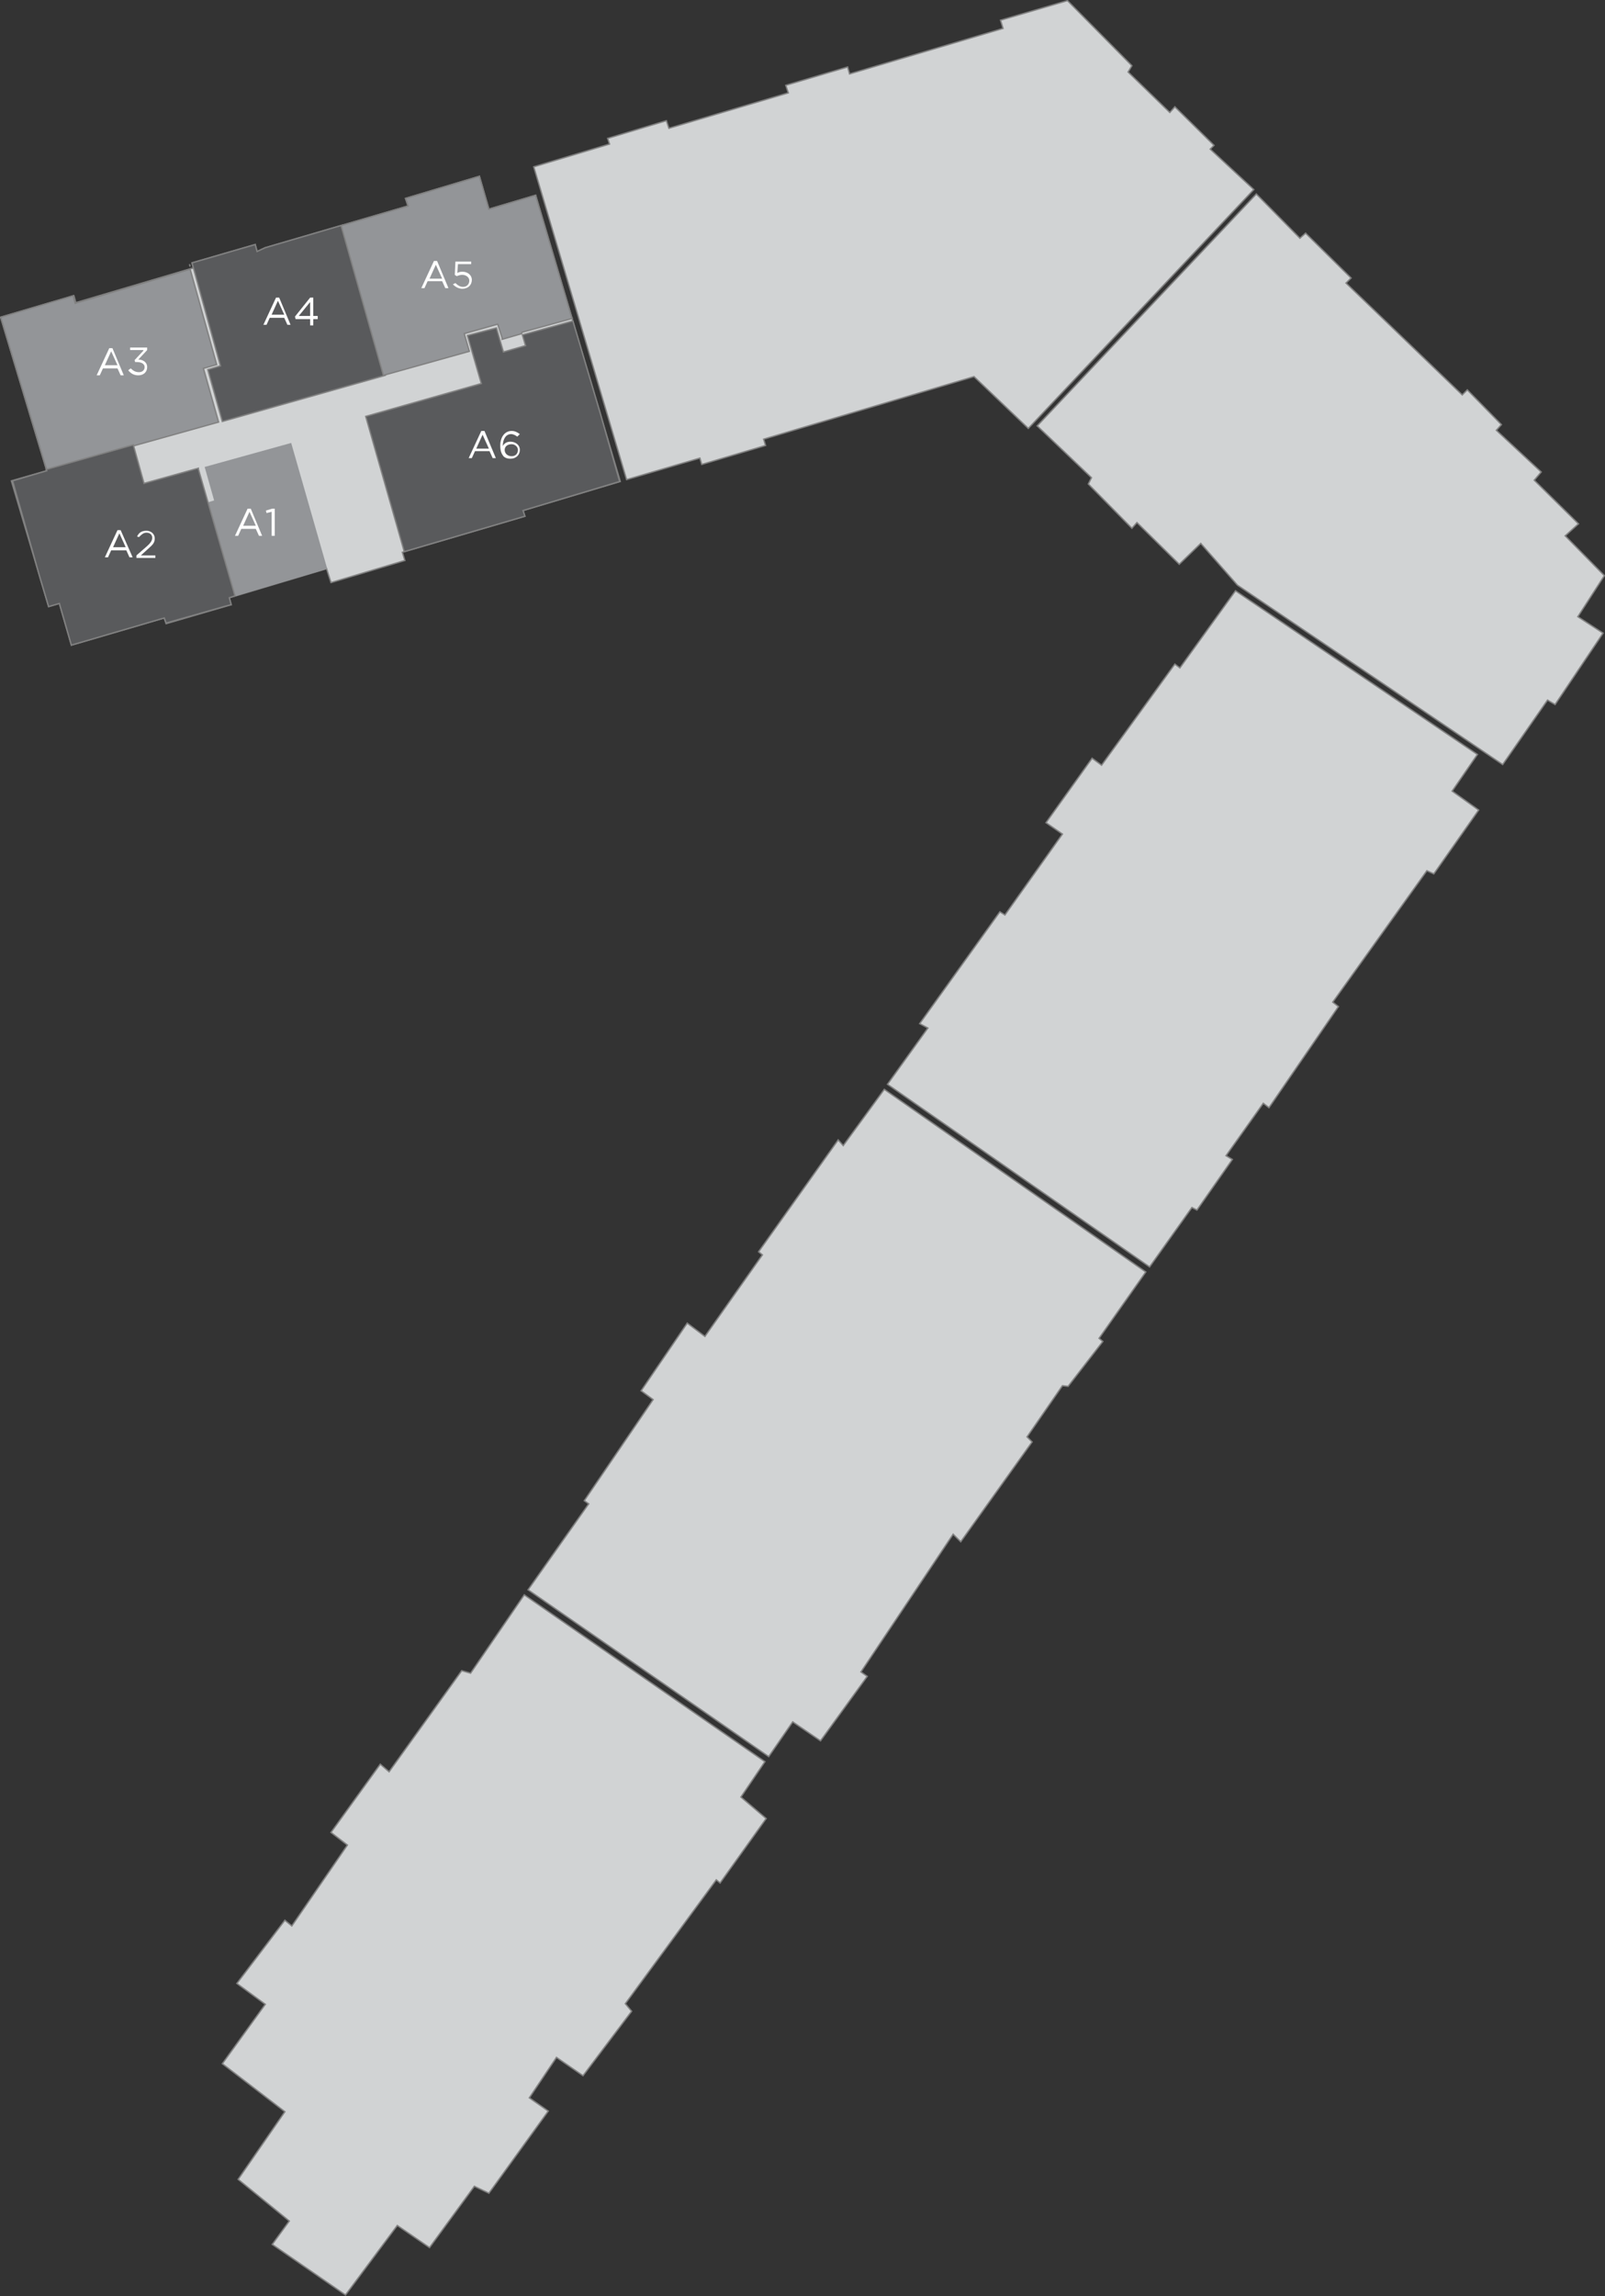 <svg xmlns="http://www.w3.org/2000/svg" id="Layer_1" viewBox="0 0 254.1 363.4"><rect x="0" y="0" width="254.1" height="363.4" fill="#333333" stroke="none"/><style>.st0{fill-rule:evenodd;clip-rule:evenodd;fill:#D1D3D4;} .st1{fill:none;stroke:#818181;stroke-width:0.216;stroke-miterlimit:2.613;} .st2{fill-rule:evenodd;clip-rule:evenodd;fill:#939598;} .st3{fill-rule:evenodd;clip-rule:evenodd;fill:#595A5C;} .st4{fill:#FFFFFF;}</style><path d="M7.4 74.5L.1 50.2l11.6-3.4.3 1.1 18.6-5.5-.2-.8 10-2.9.3 1.1 1.3-.6 22.6-6.6-.4-1.2 11.7-3.5 1.5 5.2 7.4-2.2 13.4 45.3-15.4 4.6.3.9-19.4 5.7.4 1.3-11.7 3.5-.7-2.2-15.4 4.6.3 1.1-10.3 3-.3-.9-14.7 4.3-1.9-6.6-1.7.5-5.9-19.9z" class="st0"/><path d="M7.4 74.5L.1 50.2l11.6-3.4.3 1.1 18.6-5.5-.2-.8 10-2.9.3 1.1 1.3-.6 22.6-6.6-.4-1.2 11.7-3.5 1.5 5.2 7.4-2.2 13.4 45.3-15.4 4.6.3.9-19.4 5.7.4 1.3-11.7 3.5-.7-2.2-15.4 4.6.3 1.1-10.3 3-.3-.9-14.7 4.3-1.9-6.6-1.7.5-5.9-19.9z" class="st1"/><path d="M30.1 42.2l-.1-.4.1.4zM7.4 74.4L.1 50.2l11.5-3.4.3 1.2 18.2-5.4 4.2 15.1-2.1.6 2.4 8.5-27.2 7.6z" class="st2"/><path d="M30.1 42.2l-.1-.4.1.4zM7.4 74.4L.1 50.2l11.5-3.4.3 1.2 18.2-5.4 4.2 15.1-2.1.6 2.4 8.5-27.2 7.6z" class="st1"/><path d="M30.4 41.6l10-2.9.3 1.1 1.3-.6 12.3-3.6L61 59.4l-25.8 7.3-2.3-8.2 2-.6z" class="st3"/><path d="M30.4 41.6l10-2.9.3 1.1 1.3-.6 12.3-3.6L61 59.4l-25.8 7.3-2.3-8.2 2-.6z" class="st1"/><path d="M54 35.7l10.6-3.1-.4-1.2 11.7-3.5 1.5 5.2 7.4-2.2 5.8 19.6v-.1l-8 2.2v.2l-3.1.9v-.2l-.7-2.2-5.3 1.5.8 2.8-13.6 3.8z" class="st2"/><path d="M54 35.7l10.6-3.1-.4-1.2 11.7-3.5 1.5 5.2 7.4-2.2 5.8 19.6v-.1l-8 2.2v.2l-3.1.9v-.2l-.7-2.2-5.3 1.5.8 2.8-13.6 3.8z" class="st1"/><path d="M90.7 50.8L95 65.3l3.1 10.9-15.3 4.6.3.9L64 87.3l-6.1-21.4 18.3-5.2-2.2-7.6 4.6-1.2.6 2.1.5 1.7 3.5-1-.5-1.7z" class="st3"/><path d="M90.7 50.8L95 65.3l3.1 10.9-15.3 4.6.3.9L64 87.3l-6.1-21.4 18.3-5.2-2.2-7.6 4.6-1.2.6 2.1.5 1.7 3.5-1-.5-1.7z" class="st1"/><path d="M50.9 90.3l-13.8 4.1-4.2-14.9 1-.3-1.5-5.3 13.7-3.8L51.8 90z" class="st2"/><path d="M7.4 74.5l-.1-.2 13.8-3.9 1.7 6.1 8.6-2.4v.1l5.8 20.1-.9.3.3 1.1-.8.2-9.5 2.7-.3-.8-14.7 4.3-1.9-6.6-1.7.5-1.4-4.7L2 76.1z" class="st3"/><path d="M7.4 74.5l-.1-.2 13.8-3.9 1.7 6.1 8.6-2.4v.1l5.8 20.1-.9.3.3 1.1-.8.2-9.5 2.7-.3-.8-14.7 4.3-1.9-6.6-1.7.5-1.4-4.7L2 76.1z" class="st1"/><path d="M158.8 4.5l-.4-1.3L169 .1l10.2 10.3-.6 1 6.6 6.4.8-.9 6.2 6.1-.6.6 6.9 6.4-35.7 37.8-8.6-8.2-33.3 9.9.3 1-10.1 3-.3-1-11.6 3.4-14.7-49.5 12-3.6-.3-.9 9.3-2.8.4 1.2 18.9-5.6-.4-1.2 9.8-2.9.3 1.1z" class="st0"/><path d="M158.8 4.5l-.4-1.3L169 .1l10.2 10.3-.6 1 6.6 6.4.8-.9 6.2 6.1-.6.6 6.9 6.4-35.7 37.8-8.6-8.2-33.3 9.9.3 1-10.1 3-.3-1-11.6 3.4-14.7-49.5 12-3.6-.3-.9 9.3-2.8.4 1.2 18.9-5.6-.4-1.2 9.8-2.9.3 1.1z" class="st1"/><path d="M164.2 67.4l8.6 8.2-.5 1 6.9 7 .8-.9 6.7 6.6 3.4-3.3 5.8 6.6 42 28.4 7.1-10.2 1.2.7 7.6-11.3-4-2.6 4.2-6.5-6.2-6.3 2.1-1.9-7-6.9 1.1-1.3-7.1-6.6.8-.9-5.4-5.5-.8.8-18.4-17.7.8-.8-7.2-7.1-.9.8-6.9-7z" class="st0"/><path d="M164.2 67.4l8.6 8.2-.5 1 6.9 7 .8-.9 6.7 6.6 3.4-3.3 5.8 6.6 42 28.4 7.1-10.2 1.2.7 7.6-11.3-4-2.6 4.2-6.5-6.2-6.3 2.1-1.9-7-6.9 1.1-1.3-7.1-6.6.8-.9-5.4-5.5-.8.8-18.4-17.7.8-.8-7.2-7.1-.9.8-6.9-7z" class="st1"/><path d="M140.5 171.6l41.5 28.9 6.7-9.4.8.4 5.6-8-1-.6 5.9-8.3.9.7 11-16-.9-.7 14.9-20.8 1.1.5 7.1-10.1-4.2-3 4-5.8-38.3-25.9-8.8 12.2-.8-.6-11.6 16-1.5-1.1-7.3 10.2 2.6 1.8-9.1 12.8-.8-.5-12.7 17.7 1.3.7z" class="st0"/><path d="M140.5 171.6l41.5 28.9 6.7-9.4.8.4 5.6-8-1-.6 5.9-8.3.9.7 11-16-.9-.7 14.9-20.8 1.1.5 7.1-10.1-4.2-3 4-5.8-38.3-25.9-8.8 12.2-.8-.6-11.6 16-1.5-1.1-7.3 10.2 2.6 1.8-9.1 12.8-.8-.5-12.7 17.7 1.3.7z" class="st1"/><path d="M121.7 278l-38.1-26.4 9.6-13.6-.7-.5 10.9-16-1.9-1.4 7.3-10.7 2.8 2.1 9.1-12.9-.6-.5 12.6-17.7.8.9 6.5-8.9 41.4 28.9-7.4 10.5.6.5-5.5 7.1-.9-.1-5.6 8.1.8.8-11.3 15.8-1.2-1.2-14.6 21.8 1 .7-7.4 10.2-4.4-3z" class="st0"/><path d="M121.7 278l-38.1-26.4 9.6-13.6-.7-.5 10.9-16-1.9-1.4 7.3-10.7 2.8 2.1 9.1-12.9-.6-.5 12.6-17.7.8.9 6.5-8.9 41.4 28.9-7.4 10.5.6.5-5.5 7.1-.9-.1-5.6 8.1.8.8-11.3 15.8-1.2-1.2-14.6 21.8 1 .7-7.4 10.2-4.4-3z" class="st1"/><path d="M74.5 264.8l8.5-12.4 38.1 26.4-3.8 5.6 4 3.4L114 298l-.6-.5L99 317.1l1 1.2-7.7 10.2-4.2-2.9-4.3 6.4 3 2.1-9.4 13-2.3-1.1-7.1 9.7-5.1-3.5-8.2 11-11.6-8 2.7-3.7-8.1-6.6 7.4-10.7-9.9-7.6 6.8-9.4-4.5-3.3 7.6-10 1.1.9L55 292l-2.6-2 7.8-10.8 1.4 1.2 11.5-16z" class="st0"/><path d="M74.5 264.8l8.5-12.4 38.1 26.4-3.8 5.6 4 3.4L114 298l-.6-.5L99 317.1l1 1.2-7.7 10.2-4.2-2.9-4.3 6.4 3 2.1-9.4 13-2.3-1.1-7.1 9.7-5.1-3.5-8.2 11-11.6-8 2.7-3.7-8.1-6.6 7.4-10.7-9.9-7.6 6.8-9.4-4.5-3.3 7.6-10 1.1.9L55 292l-2.6-2 7.8-10.8 1.4 1.2 11.5-16z" class="st1"/><path d="M42.1 80.8l.1.4.8-.2v3.8h.5v-4.3h-.4l-1 .3zm-1.6 2.4h-2l1-2.2 1 2.2zm-.8-2.7h-.5l-2 4.3h.5l.5-1.1h2.3l.5 1.1h.5l-1.8-4.3zM23.2 84.3c.5 0 .9.3.9.8 0 .4-.2.8-.9 1.4l-1.6 1.4v.4h3v-.4h-2.3l1.1-1c.8-.7 1.1-1 1.1-1.7s-.6-1.2-1.3-1.2c-.8 0-1.2.3-1.5.9l.3.1c.4-.4.7-.7 1.2-.7m-3.3 2.3h-2l1-2.2 1 2.2zm-.8-2.7h-.5l-2 4.3h.5l.5-1.1H20l.5 1.1h.5l-1.9-4.3zM22.7 55.5L21.3 57l.1.3h.3c.7 0 1.2.3 1.2.8s-.4.8-.9.8-.9-.2-1.3-.6l-.4.3c.4.5.9.8 1.6.8.8 0 1.4-.5 1.4-1.3s-.7-1.2-1.4-1.2l1.4-1.5V55h-2.7v.4h2.1zm-4.1 2.3h-2l1-2.2 1 2.2zm-.8-2.7h-.5l-2 4.3h.5l.5-1.1h2.3l.5 1.1h.5l-1.8-4.3zM49.1 50h-1.8l1.8-2.2V50zm0-2.9l-2.4 3 .1.4h2.3v1h.5v-1h.7V50h-.7v-2.9h-.5zM45 49.8h-2l1-2.2 1 2.2zm-.8-2.7h-.5l-2 4.3h.5l.5-1.1H45l.5 1.1h.5l-1.8-4.3zM72 43.5l.3.2c.3-.1.5-.2.9-.2.6 0 1.1.4 1.1.9 0 .6-.4 1-1 1-.4 0-.8-.2-1.2-.6l-.4.2c.4.4.9.7 1.5.7.9 0 1.5-.6 1.5-1.4 0-.8-.7-1.3-1.5-1.3-.4 0-.6.1-.8.2l.1-1.4h2.1v-.4h-2.5l-.1 2.1zm-2 .6h-2l1-2.2 1 2.2zm-.8-2.8h-.5l-2 4.3h.5l.5-1.1H70l.5 1.1h.5l-1.8-4.3zM82 71.2c0 .6-.4 1-1 1s-1.1-.4-1.1-1c0-.5.4-.9 1.1-.9.5 0 1 .4 1 .9m.3-2.5c-.4-.3-.8-.5-1.3-.5-1.1 0-1.8 1-1.8 2.3 0 .9.2 1.3.5 1.7.3.3.7.4 1.1.4.9 0 1.5-.6 1.5-1.4 0-.8-.7-1.3-1.5-1.3-.6 0-1 .3-1.2.7 0-1.1.5-1.9 1.3-1.9.4 0 .7.2 1 .4l.4-.4zM77.4 71h-2l1-2.2 1 2.2zm-.7-2.8h-.5l-2 4.3h.5l.5-1.1h2.3l.5 1.1h.5l-1.8-4.3z" class="st4"/></svg>